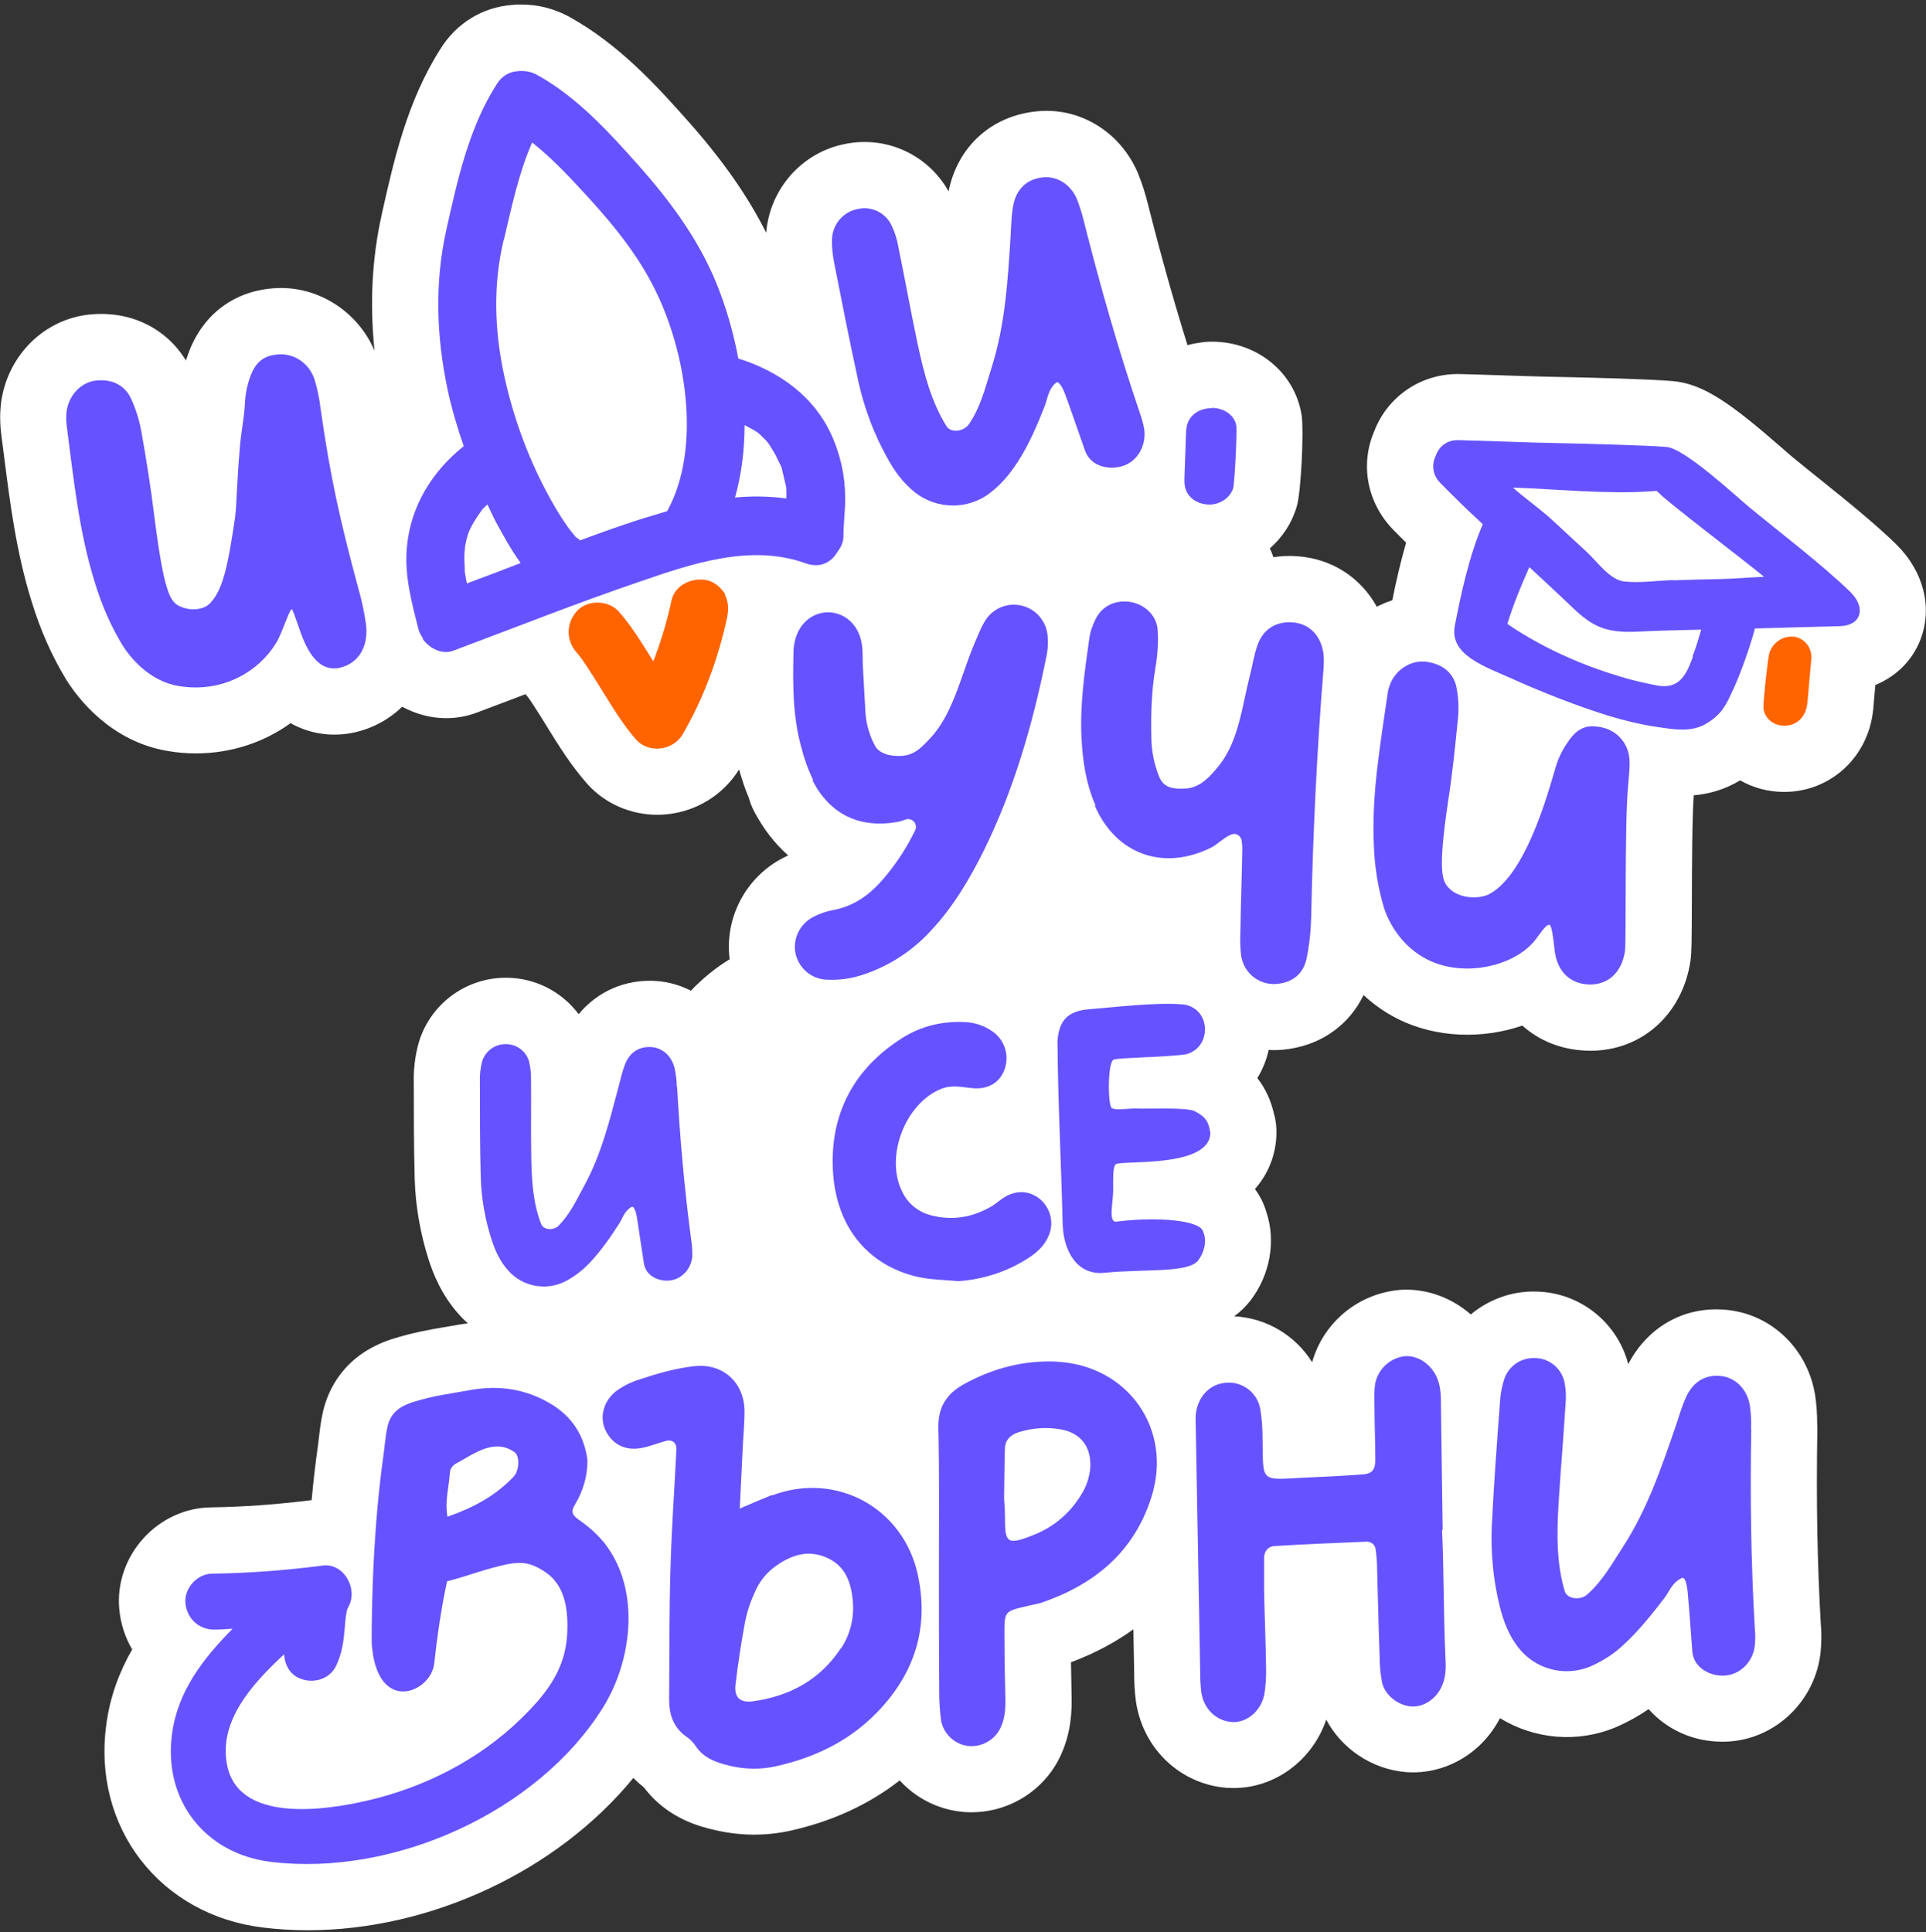 <svg width="305" height="306" viewBox="0 0 305 306" fill="none" xmlns="http://www.w3.org/2000/svg">
<rect x="0" y="0" width="305" height="306" fill="#333333" stroke="none"/>
<g clip-path="url(#clip0_64_2744)">
<path d="M300.372 86.282C296.829 82.826 292.151 79.075 288.016 75.755C286.522 74.558 285.091 73.41 283.782 72.325C283.412 72.016 282.869 71.547 282.215 70.967C274.229 63.995 269.822 60.811 264.996 60.366C261.811 60.046 249.839 59.749 247.975 59.725C244.864 59.675 241.643 59.564 238.532 59.466C236.101 59.379 233.657 59.305 231.237 59.243C225.165 59.083 219.808 62.687 217.648 68.24C215.352 73.546 216.463 79.593 220.622 83.888C221.388 84.653 222.054 85.332 222.671 85.949C221.782 89.009 221.079 92.107 220.486 95.068C219.635 95.34 218.82 95.686 218.03 96.093C215.475 91.453 210.883 88.442 205.329 88.084C204.07 87.997 202.836 88.059 201.651 88.244C201.49 87.763 201.305 87.294 201.095 86.837C203.033 85.147 204.527 82.938 205.304 80.371C205.329 80.284 205.354 80.21 205.378 80.124C206.057 77.68 206.489 68.178 206.131 65.784C205.07 59.009 199.096 54.11 191.9 54.11H191.801C191.233 54.11 190.665 54.159 190.11 54.258C189.406 54.344 188.727 54.48 188.049 54.653C185.913 47.816 183.852 40.498 181.828 32.489C181.433 30.848 180.927 29.256 180.285 27.627C180.248 27.528 180.198 27.417 180.161 27.318C177.322 20.753 170.793 16.866 163.992 17.655C156.907 18.42 151.624 23.283 150.217 30.305C146.97 24.504 140.367 21.456 133.825 22.801C127.012 24.122 121.889 29.91 121.334 36.87C118.47 31.144 114.52 25.467 109.052 19.284C104.214 13.854 98.203 7.104 90.105 2.637C90.044 2.6 89.982 2.575 89.92 2.538C87.624 1.341 85.18 0.724 82.638 0.724C82.107 0.712 81.589 0.724 81.07 0.786C76.368 1.156 72.269 3.673 69.727 7.783C64.456 16.076 62.358 25.442 60.507 33.711L60.408 34.179C58.902 40.992 58.544 48.149 59.309 55.541C56.655 49.322 50.397 45.311 43.782 45.632C37.24 45.94 32.179 49.679 29.883 55.837C29.723 56.245 29.587 56.664 29.451 57.096C26.279 51.913 20.564 49.149 14.158 49.815C7.048 50.556 1.321 56.171 0.21 63.476C0.198 63.575 0.185 63.674 0.173 63.76C-0.024 65.34 -0.024 66.944 0.173 68.561C0.173 68.61 0.173 68.647 0.185 68.696C0.333 69.807 0.469 70.93 0.617 72.041C1.58 79.618 2.568 87.467 5.012 95.278C6.369 99.721 8.196 103.867 10.455 107.582C10.492 107.631 10.517 107.681 10.554 107.742C12.356 110.605 17.515 117.417 26.55 118.935C28.056 119.194 29.55 119.318 31.031 119.318C36.524 119.318 41.745 117.615 46.016 114.53C49.361 116.418 53.014 116.702 56.174 115.986C56.223 115.986 56.273 115.961 56.322 115.949C59.235 115.258 61.728 113.839 63.691 111.926C65.851 113.098 68.233 113.74 70.64 113.74C72.269 113.74 73.911 113.456 75.491 112.864C78.071 111.901 80.638 110.914 83.218 109.939C83.255 109.988 83.28 110.025 83.329 110.075L83.465 110.235C83.613 110.445 83.761 110.642 83.921 110.84C83.921 110.84 83.921 110.84 83.921 110.852C84.057 111.062 84.193 111.272 84.341 111.469C85.094 112.617 85.822 113.789 86.563 114.986L86.896 115.529C88.562 118.22 90.451 121.255 93.006 124.155C95.808 127.278 99.869 129.042 104.103 129.042C104.584 129.042 105.078 129.018 105.559 128.968C110.287 128.512 114.545 125.883 117.038 121.86C117.47 123.415 117.976 124.921 118.581 126.352C118.779 127.08 119.05 127.784 119.408 128.462C120.852 131.239 122.679 133.584 124.802 135.472C124.531 135.595 124.271 135.731 124.012 135.867C118.087 138.927 114.718 145.357 115.545 151.922C113.372 153.242 111.311 154.908 109.41 156.895C107.756 156.056 105.942 155.513 104.004 155.365C99.104 155.007 94.598 157.006 91.636 160.622C89.019 157.105 84.835 154.884 80.256 154.847C80.194 154.847 80.144 154.847 80.083 154.847C73.319 154.847 67.443 159.586 66.036 166.212C65.654 167.965 65.481 169.717 65.53 171.445C65.53 176.468 65.53 181.663 65.678 186.846C65.814 191.054 66.542 195.287 67.875 199.483C68.604 201.717 69.887 205.036 72.603 208.084C73.072 208.627 73.578 209.121 74.096 209.59C73.603 209.652 73.097 209.701 72.591 209.8C71.875 209.936 71.196 210.047 70.529 210.158C68.159 210.553 65.481 211.009 62.136 212.058C62.099 212.07 62.049 212.083 62.012 212.095C54.335 214.613 51.928 220.252 51.163 223.498C50.792 225.102 50.632 226.583 50.496 227.768C50.447 228.2 50.397 228.619 50.336 229.051C49.928 231.914 49.608 234.79 49.348 237.579C43.942 238.257 38.597 238.652 33.426 238.726C29.414 238.763 25.526 240.528 22.736 243.601C19.91 246.698 18.515 250.808 18.885 254.819C19.095 257.163 19.823 259.335 20.934 261.223C18.947 264.679 17.416 268.652 16.824 273.194C15.762 281.03 17.7 288.62 22.267 294.543C26.847 300.479 33.685 304.28 41.523 305.255C43.905 305.551 46.312 305.699 48.731 305.699C68.221 305.699 88.229 296.32 100.301 281.573C100.881 282.166 101.461 282.672 101.992 283.091C105.72 288.077 111.077 289.335 113.101 289.804C115.174 290.298 117.297 290.557 119.421 290.557C121.346 290.557 123.272 290.347 125.135 289.94C131.825 288.447 137.627 285.757 142.478 281.968C144.983 284.72 148.452 286.546 152.352 286.941C152.426 286.941 152.5 286.954 152.562 286.966C152.994 287.003 153.414 287.015 153.833 287.015C159.956 287.015 165.572 283.412 168.053 277.822C169.633 274.329 169.756 270.911 169.694 268.615C169.682 267.653 169.657 266.678 169.645 265.715C169.633 264.901 169.608 264.086 169.596 263.26C173.484 261.816 176.73 260.014 179.482 258.039C179.519 260.323 179.569 262.606 179.606 264.901C179.606 266.518 179.692 267.961 179.865 269.294C179.865 269.356 179.877 269.418 179.89 269.479C181.001 276.995 186.962 282.622 194.381 283.153C194.43 283.153 194.479 283.153 194.529 283.153C194.813 283.165 195.084 283.177 195.368 283.177C201.947 283.177 207.872 278.735 210.019 272.342C212.451 276.933 217.216 280.179 222.597 280.648C222.671 280.648 222.745 280.648 222.807 280.66C228.892 281.067 234.693 277.637 237.532 272.108C242.963 275.44 249.789 276.106 255.924 273.527C255.985 273.502 256.047 273.478 256.097 273.453C257.886 272.663 259.54 271.738 261.071 270.676C263.885 273.86 268.069 275.835 272.686 275.835C273.007 275.835 273.34 275.835 273.673 275.81C281.24 275.403 287.535 269.294 288.312 261.606C288.46 260.1 288.473 258.595 288.337 257.126C287.781 247.599 287.609 237.579 287.794 226.484C287.794 226.164 287.794 225.843 287.769 225.522C287.769 223.979 287.67 222.474 287.448 220.993C286.35 214.045 281.116 208.652 274.414 207.578C274.377 207.578 274.327 207.566 274.29 207.554C267.391 206.529 261.133 209.75 257.849 216.044C256.208 209.713 250.678 205.073 244.136 204.592C239.952 204.246 235.952 205.629 232.916 208.171C229.929 205.567 226.066 204.098 222.103 204.259C221.918 204.259 221.745 204.283 221.56 204.296C214.981 204.925 209.575 209.467 207.785 215.736C205.144 211.503 200.577 208.726 195.442 208.467C196.38 207.788 197.257 206.949 198.047 205.937C201.157 201.852 202.083 196.484 200.528 191.93C200.133 190.585 199.528 189.376 198.725 188.315C201.256 185.452 202.219 181.996 202.132 178.936C202.107 178.023 201.959 177.146 201.725 176.307C201.219 174.172 200.355 172.321 199.108 170.742C199.947 169.384 200.552 167.878 200.91 166.274C201.182 166.286 201.453 166.311 201.725 166.311C202.576 166.311 203.441 166.237 204.292 166.101C209.538 165.287 213.759 162.128 215.932 157.586C217.425 158.981 219.215 160.289 221.35 161.363C227.399 164.398 234.768 164.596 241.075 162.424C243.704 164.781 247.123 166.2 251.036 166.385C251.307 166.398 251.591 166.41 251.863 166.41C259.96 166.41 266.415 160.672 267.699 152.206C267.711 152.107 267.724 151.996 267.736 151.897C267.884 150.7 267.897 149.232 267.921 142.926C267.934 137.582 267.958 129.647 268.218 125.957C270.538 125.747 273.056 125.106 275.562 123.588C277.574 124.735 279.919 125.402 282.412 125.414C282.474 125.414 282.523 125.414 282.585 125.414C289.016 125.414 294.595 121.07 296.224 114.702C296.483 113.678 296.644 112.642 296.706 111.593C296.817 110.309 296.903 109.31 296.977 108.495C300.236 107.138 302.815 104.657 304.099 101.35C306.074 96.302 304.667 90.552 300.347 86.269L300.372 86.282Z" fill="white"/>
<path d="M122.186 236.789C120.729 237.369 119.31 237.986 117.149 238.911C117.322 235.32 117.458 232.581 117.594 229.779C117.68 227.657 117.902 225.571 117.902 223.449C117.853 218.932 114.459 215.871 109.99 216.365C107.028 216.674 104.152 217.513 101.326 218.451C100.005 218.845 98.721 219.475 97.573 220.314C95.586 221.869 94.919 224.386 95.845 226.423C96.857 228.644 98.894 229.792 101.461 229.347C102.831 229.125 104.152 228.545 105.485 228.2C106.46 227.928 107.213 228.558 107.114 229.619C106.806 235.777 106.362 241.898 106.189 248.056C105.967 255.102 106.016 262.1 105.967 269.146C105.967 271.54 106.633 273.626 108.756 275.082C109.336 275.477 109.818 276.008 110.213 276.588C111.496 278.488 113.484 279.154 115.557 279.648C117.939 280.228 120.457 280.265 122.852 279.734C128.999 278.365 134.479 275.748 138.898 271.182C144.823 265.074 147.156 257.842 145.354 249.426C143.058 238.788 132.406 232.988 122.247 236.838L122.198 236.789H122.186ZM133.146 261.063C129.826 266.073 125.012 268.64 119.223 269.442C117.149 269.714 116.224 268.776 116.483 266.74C116.878 263.42 117.372 260.137 117.989 256.855C118.297 255.3 118.779 253.794 119.445 252.375C120.149 250.561 121.396 249.006 123.025 247.895C125.456 246.217 128.061 245.415 130.937 246.698C133.85 247.982 134.776 250.549 135.047 253.523C135.306 256.176 134.652 258.842 133.196 261.051H133.146V261.063Z" fill="#6653FF"/>
<path d="M167.472 215.649C162.263 215.39 157.437 216.624 152.846 219.105C149.883 220.697 148.513 222.832 148.6 226.238C148.772 233.593 148.686 240.997 148.686 248.34C148.686 254.856 148.686 261.322 148.735 267.838C148.735 269.43 148.822 270.985 149.044 272.577C149.488 274.699 151.253 276.304 153.413 276.526C155.573 276.699 157.61 275.514 158.499 273.515C159.165 272.059 159.252 270.454 159.202 268.862C159.153 265.901 159.067 262.877 159.067 259.915C159.067 254.769 158.709 255.312 163.708 254.115C164.066 254.029 164.411 253.979 164.72 253.893C173.162 251.055 179.519 245.921 182.309 237.196C185.802 226.435 178.68 216.242 167.374 215.662H167.46L167.472 215.649ZM171.151 236.826C169.472 239.578 166.991 241.7 164.041 242.947C159.363 244.847 159.141 244.452 159.141 240.022C159.141 238.961 159.054 237.899 159.005 237.369C159.054 234.407 159.054 231.914 159.141 229.483C159.141 228.064 160.029 227.225 161.301 226.83C163.51 226.126 165.806 225.991 168.065 226.386C171.249 227.003 172.842 229.224 172.656 232.457C172.521 234.049 171.99 235.555 171.114 236.888L171.163 236.838L171.151 236.826Z" fill="#6653FF"/>
<path d="M228.46 242.28C228.374 235.765 228.287 229.249 228.189 222.745C228.189 221.19 228.189 219.598 227.522 218.093C226.596 216.057 224.609 214.687 222.573 214.773C220.227 214.995 218.289 216.723 217.796 219.031C217.574 220.228 217.66 221.462 217.66 222.708C217.66 225.547 217.796 228.336 217.796 231.174C217.796 232.815 217.265 233.432 215.623 233.519C212.661 233.741 209.662 233.876 206.699 234.012C199.454 234.37 200.071 234.901 199.935 227.891C199.935 226.299 199.849 224.744 199.577 223.152C199.133 220.623 196.837 218.808 194.27 218.981C191.752 219.117 189.851 220.931 189.406 223.683C189.32 224.386 189.32 225.102 189.357 225.806C189.579 238.837 189.838 251.807 190.061 264.839C190.061 265.901 190.11 266.962 190.233 267.986C190.628 270.689 192.616 272.552 195.097 272.725C197.442 272.861 199.688 270.997 200.219 268.344C200.441 266.974 200.528 265.555 200.491 264.136C200.441 260.1 200.268 256.028 200.182 251.993V246.723C200.182 245.699 200.799 244.946 201.725 244.86C206.625 244.551 211.538 244.366 216.438 244.156C217.191 244.156 217.808 244.687 217.857 245.44C217.993 246.501 218.08 247.525 218.08 248.587C218.215 253.153 218.302 257.719 218.475 262.322C218.475 263.741 218.61 265.111 218.87 266.493C219.351 268.529 221.437 270.084 223.461 270.257C225.498 270.393 227.485 269.023 228.361 266.974C229.028 265.469 228.979 263.877 228.892 262.322C228.584 255.633 228.67 248.944 228.361 242.293H228.411L228.46 242.28Z" fill="#6653FF"/>
<path d="M277.29 226.336C277.339 225.09 277.29 223.856 277.117 222.659C276.722 220.129 274.994 218.315 272.785 217.957C270.402 217.599 268.366 218.574 267.169 220.919C266.465 222.338 266.021 223.843 265.539 225.349C263.194 232.173 260.948 238.911 257.01 244.983C255.196 247.772 253.826 250.339 251.308 252.56C250.246 253.486 248.123 253.264 247.777 251.943C246.457 247.464 246.543 242.91 246.802 238.344C247.111 233.074 247.592 227.842 247.901 222.572C248.037 221.375 247.987 220.129 247.765 218.944C247.321 216.822 245.506 215.217 243.346 215.094C240.964 214.872 238.792 216.34 238.137 218.636C237.779 219.833 237.557 221.03 237.52 222.264C237.039 228.73 236.545 235.246 236.237 241.713C236.064 245.921 236.459 250.178 237.471 254.3C238.039 256.645 238.878 258.866 240.347 260.816C243.038 264.358 247.765 265.641 251.875 263.914C253.776 263.074 255.541 261.964 257.047 260.545C259.516 258.286 261.602 255.67 263.626 253.017C264.379 252.005 264.774 250.672 266.317 249.919C266.49 249.87 266.675 249.919 266.761 250.092C267.292 250.931 267.292 252.93 267.514 255.139L267.996 261.606C268.255 264.222 270.909 265.506 273.118 265.37C275.55 265.234 277.623 263.198 277.895 260.582C277.981 259.693 277.981 258.805 277.895 257.965C277.278 247.426 277.142 236.875 277.327 226.336H277.278H277.29Z" fill="#6653FF"/>
<path d="M95.672 244.28C95.672 244.28 95.499 244.107 95.364 243.971C94.882 243.391 94.388 242.91 93.821 242.379C93.734 242.293 93.648 242.206 93.561 242.157C93.117 241.762 92.586 241.355 92.105 241.009C91.969 240.923 91.846 240.787 91.661 240.701C90.648 239.948 90.34 239.467 91.043 238.307C92.327 236.184 93.031 233.79 93.031 231.31C92.549 227.361 90.599 224.349 87.192 222.313C83.255 219.969 79.021 219.339 74.504 220.141C71.406 220.721 68.801 220.98 65.271 222.091C63.234 222.758 61.864 223.819 61.383 225.855C61.025 227.41 60.938 229.002 60.716 230.544C58.68 244.897 58.865 260.236 58.865 260.273C59.655 271.701 68.283 268.072 68.764 263.457C69.245 259.076 69.863 254.732 70.801 250.438C74.072 249.599 75.442 248.932 79.33 247.957C82.243 247.254 83.885 247.254 86.538 249.105C86.847 249.327 87.118 249.549 87.378 249.808C87.822 250.253 88.303 250.833 88.748 251.709C89.859 253.93 89.945 256.719 89.809 258.977C89.451 264.605 86.365 268.418 82.514 272.182C75.837 278.698 67.221 283.079 58.161 285.164C51.484 286.719 37.61 288.793 35.931 279.364C34.697 272.589 39.77 266.826 44.991 262.001C45.078 263.506 45.781 265.012 47.25 265.715C49.373 266.74 52.113 266.073 53.212 263.852C54.224 261.766 54.446 259.681 54.631 257.422C54.631 257.065 54.681 256.719 54.718 256.312C54.668 257.682 54.718 256.361 54.767 256.003C54.816 255.608 54.903 255.251 54.989 254.856C55.075 254.72 55.125 254.596 55.211 254.411C56.717 251.622 54.458 247.501 51.101 247.945C45.263 248.698 39.437 249.142 33.561 249.228C31.265 249.228 29.142 251.536 29.365 253.881C29.587 256.312 31.488 258.138 34.006 258.089C34.931 258.089 35.907 258.003 36.832 257.953C32.191 262.655 28.13 267.838 27.242 274.613C25.822 285.066 32.45 293.581 42.843 294.864C62.16 297.258 85.045 287.114 95.475 270.454C100.029 263.186 101.523 251.98 95.87 244.576C95.82 244.489 95.734 244.403 95.697 244.354V244.267L95.672 244.28ZM81.786 233.161C81.65 233.469 81.428 233.778 81.206 234C78.379 236.925 74.936 238.788 70.862 240.207C70.418 237.64 71.122 235.419 71.257 233.161C71.307 232.63 71.615 232.186 72.047 231.877C74.923 230.372 78.194 227.669 81.465 229.977C82.218 230.507 82.218 232.198 81.774 233.124V233.173L81.786 233.161Z" fill="#6653FF"/>
<path d="M107.188 172.099C107.151 171.136 107.052 170.199 106.843 169.224C106.398 167.286 104.942 165.966 103.214 165.83C101.313 165.694 99.794 166.558 99.005 168.496C98.56 169.631 98.276 170.853 97.968 172.062C96.524 177.529 95.203 182.885 92.475 187.87C91.228 190.153 90.303 192.227 88.476 194.102C87.686 194.905 86.057 194.831 85.686 193.831C84.378 190.437 84.205 186.883 84.131 183.317C84.057 179.195 84.131 175.085 84.094 170.964C84.094 169.989 84.02 169.063 83.785 168.125C83.341 166.496 81.823 165.361 80.132 165.361C78.268 165.324 76.651 166.607 76.268 168.434C76.059 169.372 75.96 170.334 75.997 171.309C75.997 176.394 75.997 181.478 76.133 186.538C76.231 189.82 76.824 193.115 77.824 196.262C78.416 198.064 79.169 199.754 80.44 201.174C82.724 203.802 86.513 204.493 89.587 202.901C91.031 202.136 92.315 201.137 93.413 199.964C95.203 198.064 96.696 195.917 98.103 193.708C98.622 192.881 98.869 191.807 100.004 191.153C100.14 191.079 100.276 191.153 100.35 191.252C100.831 191.906 100.942 193.436 101.214 195.127L101.979 200.149C102.325 202.186 104.497 203.025 106.188 202.778C108.052 202.531 109.57 200.84 109.644 198.767C109.644 198.076 109.607 197.385 109.509 196.731C108.41 188.561 107.682 180.367 107.225 172.136H107.188V172.099Z" fill="#6653FF"/>
<path d="M159.128 189.573C158.338 190.018 157.647 190.721 156.82 191.165C153.858 192.831 150.71 193.35 147.365 192.449C145.366 191.93 143.712 190.548 142.848 188.673C140.12 183.132 143.366 174.728 149.056 172.444C150.784 171.753 152.401 172.198 154.092 172.346C156.684 172.556 158.474 171.309 159.165 169.125C159.82 166.978 159.03 164.633 157.166 163.349C155.895 162.449 154.376 161.93 152.821 161.869C149.303 161.696 145.983 162.461 142.984 164.324C135.146 169.236 131.356 176.542 131.912 185.6C132.504 195.016 138.083 200.544 145.267 202.21C147.378 202.692 149.575 202.692 151.76 202.901C155.833 202.63 159.77 201.309 163.177 199.026C164.485 198.125 165.559 197.052 166.139 195.534C166.905 193.596 166.349 191.387 164.794 189.993C163.202 188.611 161.103 188.401 159.165 189.549L159.128 189.586V189.573Z" fill="#6653FF"/>
<path d="M191.64 179.257C191.369 177.529 190.813 176.838 189.295 176.036C188.197 175.308 181.939 175.653 179.532 175.554C178.322 175.591 176.668 175.863 176.051 175.48C175.434 175.098 175.36 168.113 176.396 167.804C177.433 167.496 184.777 167.422 187.789 166.978C191.924 165.941 191.825 159.82 187.542 159.092C183.16 158.672 176.359 159.536 171.978 159.882C168.941 160.264 167.694 161.782 167.46 164.867C167.534 174.555 168.052 184.279 168.287 193.967C168.423 197.94 170.422 201.988 174.841 201.581C181.469 200.927 188.159 201.655 189.752 199.606C190.653 198.434 191.196 196.558 190.542 195.102C190.196 193.239 183.222 192.646 176.804 193.473C175.458 193.646 176.285 190.425 176.285 188.487C176.285 186.932 176.187 184.859 176.668 184.403C177.396 183.675 191.85 185.131 191.677 179.244H191.64V179.257Z" fill="#6653FF"/>
<path d="M128.678 123.637C131.479 129.005 136.108 131.214 142.082 130.178C142.576 130.116 143.02 129.906 143.514 129.758C143.958 129.647 144.489 129.807 144.773 130.178C145.069 130.548 145.131 131.079 144.933 131.473C143.749 133.942 142.267 136.274 140.539 138.409C138.28 141.235 135.651 143.456 131.948 144.123C130.875 144.332 129.801 144.69 128.801 145.209C126.764 146.27 125.592 148.467 125.925 150.75C126.345 153.205 128.418 155.081 130.936 155.155C132.788 155.242 134.664 155.019 136.417 154.439C140.687 153.094 144.514 150.614 147.513 147.294C150.957 143.604 153.512 139.285 155.758 134.781C160.56 125.069 163.522 114.752 165.67 104.164C165.954 102.892 166.016 101.609 165.855 100.313C165.51 98.166 163.917 96.401 161.77 95.908C159.622 95.402 157.412 96.278 156.178 98.043C155.363 99.252 154.857 100.683 154.265 102.029C152.216 106.854 150.957 113.049 147.316 116.911C145.785 118.528 144.563 119.886 141.959 119.713C140.194 119.676 139.033 118.948 138.626 118.22C137.725 116.578 137.194 114.777 137.059 112.913C136.91 110.507 136.799 108.113 136.651 105.669C136.577 104.373 136.688 103.053 136.441 101.794C135.911 98.882 133.751 97.006 131.146 96.969C128.529 96.969 126.369 98.919 125.826 101.732C125.715 102.263 125.641 102.831 125.653 103.411C125.542 108.421 125.53 113.468 126.888 118.331C127.332 120.12 127.962 121.885 128.764 123.526L128.665 123.649L128.678 123.637Z" fill="#6653FF"/>
<path d="M173.36 127.574C176.705 135.311 184.197 137.977 191.751 134.262C192.887 133.695 193.775 132.633 195.034 132.152C195.343 132.029 195.701 132.053 195.96 132.202C196.269 132.35 196.466 132.621 196.59 132.942C196.701 133.522 196.75 134.151 196.725 134.719C196.651 138.977 196.491 143.271 196.429 147.529C196.367 148.812 196.392 150.145 196.553 151.441C196.799 152.823 197.54 154.057 198.688 154.871C199.799 155.674 201.243 156.019 202.625 155.772C204.897 155.439 206.378 154.094 206.884 151.934C207.34 149.787 207.575 147.529 207.637 145.32C207.908 132.165 208.538 118.972 209.599 105.842C209.649 104.916 209.686 103.978 209.513 103.09C208.982 100.4 207.155 98.721 204.637 98.561C202.033 98.388 199.984 99.671 199.108 102.251C198.552 103.818 198.33 105.496 197.898 107.113C196.701 111.852 196.133 117.368 193.072 121.206C191.8 122.786 190.208 124.661 187.937 124.871C185.271 125.056 184.197 124.513 183.555 122.983C182.802 121.083 182.37 119.071 182.333 117.023C182.247 113.296 182.333 109.618 182.95 105.916C183.308 103.892 183.456 101.856 183.333 99.807C183.185 97.45 181.272 95.722 179.038 95.34C176.668 94.957 174.545 95.92 173.471 98.092C172.977 99.091 172.619 100.14 172.483 101.239C171.755 106.397 171.014 111.543 171.261 116.751C171.434 120.49 171.977 124.143 173.495 127.586H173.36V127.574Z" fill="#6653FF"/>
<path d="M283.955 100.844C282.412 100.683 280.77 101.708 280.202 103.374C279.943 104.25 279.215 111.087 279.252 112.111C279.4 113.715 280.795 114.937 282.523 114.925C284.251 114.962 285.621 113.876 286.065 112.16C286.176 111.716 286.238 111.284 286.263 110.84C286.954 102.707 286.868 104.62 286.855 103.954C286.756 102.263 285.584 101.004 283.905 100.794L283.942 100.844H283.955Z" fill="#FF6400"/>
<path d="M274.537 109.05C275.87 106.052 276.956 102.917 277.857 99.758V99.536C281.276 99.437 288.016 99.264 291.422 99.165C294.706 99.055 295.582 96.302 293.052 93.785C288.657 89.49 281.869 84.332 277.141 80.432C274.845 78.544 266.884 71.078 263.934 70.794C261.515 70.547 250.554 70.251 247.814 70.202C242.198 70.116 236.594 69.844 230.978 69.708C229.028 69.659 227.83 70.807 227.361 72.201C226.719 73.497 226.781 75.151 228.089 76.496C230.669 79.1 232.101 80.506 234.816 83.024C232.73 87.8 231.373 93.945 230.385 99.091C229.497 103.707 235.039 105.521 239.371 107.458C244.099 109.593 249.863 111.864 254.8 113.382C257.244 114.122 259.737 114.727 262.28 115.11C265.045 115.505 267.946 116.085 270.402 114.48C272.772 112.999 273.377 111.556 274.512 109.087L274.562 109.05H274.537ZM268.094 104.003C267.736 104.916 267.427 105.829 266.909 106.656C265.995 108.125 264.761 108.952 262.527 108.581C260.33 108.162 258.145 107.668 256.059 106.99C252.085 105.78 248.221 104.225 244.555 102.312C242.963 101.486 241.371 100.56 239.815 99.56C239.47 99.326 239.174 99.129 238.828 98.894C238.828 98.894 238.742 98.845 238.705 98.795C239.643 95.735 240.889 92.736 242.185 89.824C244.012 91.502 245.827 93.193 247.653 94.92C249.641 96.784 251.406 98.734 254.109 99.573C256.553 100.313 259.083 100.029 261.564 99.931C264.181 99.832 266.798 99.783 269.402 99.721C268.982 101.165 268.563 102.609 268.007 104.003H268.094ZM264.959 91.872C262.441 91.934 259.676 92.378 257.158 92.082C254.911 91.798 252.924 88.947 251.319 87.454C249.418 85.677 247.468 83.9 245.555 82.123C244.074 80.766 241.074 78.581 239.593 77.224C246.259 77.446 254.627 78.297 261.293 77.816C261.651 77.829 261.959 77.754 262.317 77.73C262.441 77.829 262.576 77.964 262.737 78.1C263.662 79.211 277.45 89.713 279.363 91.354C277.586 91.403 274.524 91.662 272.759 91.699C270.143 91.749 267.538 91.811 264.921 91.909L264.971 91.872H264.959Z" fill="#6653FF"/>
<path d="M243.037 148.985C243.839 147.961 244.852 146.282 245.407 146.48C245.802 146.628 246.098 149.701 246.16 150.244C246.481 153.724 248.505 155.772 251.554 155.908C254.603 156.044 256.812 154.069 257.331 150.639C257.553 148.824 257.257 130.671 257.824 124.452C257.935 122.995 258.133 121.589 258.034 120.157C257.837 117.714 256.072 115.714 253.714 115.208C251.394 114.702 249.999 115.208 248.579 117.097C247.728 118.257 246.999 119.552 246.543 120.898C245.827 122.909 242.173 138.347 235.779 141.63C234.372 142.358 231.052 142.469 229.324 140.519C228.361 139.409 227.682 137.866 229.361 126.636C230.003 122.539 230.422 118.392 230.83 114.246C231.052 112.481 231.003 110.667 230.645 108.865C230.176 106.496 228.386 105.213 226.053 104.83C223.72 104.447 221.313 105.805 220.289 108.014C219.992 108.668 219.783 109.359 219.709 110.075C218.585 117.96 217.191 125.784 217.561 133.794C217.66 137.212 218.215 140.606 219.203 143.901C219.857 145.887 221.844 149.886 226.078 151.984C231.83 154.871 239.742 153.033 243.037 148.973V148.985Z" fill="#6653FF"/>
<path d="M161.116 73.238C162.942 70.436 164.251 67.339 165.46 64.266C165.905 63.106 165.979 61.687 167.225 60.613C167.374 60.49 167.571 60.527 167.695 60.687C168.447 61.378 168.941 63.254 169.719 65.352L171.867 71.485C172.817 73.941 175.718 74.484 177.828 73.793C180.149 73.053 181.593 70.523 181.186 67.882C181.025 67.006 180.778 66.154 180.494 65.364C177.1 55.381 174.212 45.224 171.632 35.006C171.348 33.797 170.978 32.662 170.521 31.489C169.509 29.132 167.324 27.836 165.115 28.096C162.683 28.355 160.992 29.86 160.474 32.44C160.165 33.97 160.128 35.574 160.054 37.141C159.597 44.361 159.202 51.419 156.993 58.33C155.981 61.526 155.339 64.328 153.475 67.141C152.673 68.338 150.612 68.647 149.883 67.499C147.427 63.526 146.328 59.108 145.353 54.64C144.255 49.482 143.329 44.286 142.268 39.116C142.07 37.931 141.7 36.746 141.169 35.648C140.206 33.698 138.034 32.612 135.874 33.093C133.529 33.526 131.825 35.525 131.751 37.906C131.726 39.141 131.85 40.387 132.084 41.559C133.343 47.952 134.59 54.307 135.985 60.675C136.923 64.784 138.429 68.795 140.49 72.485C141.638 74.62 143.045 76.52 144.946 78.026C148.464 80.741 153.413 80.741 156.894 77.989C158.536 76.681 159.894 75.126 161.017 73.361L161.128 73.25L161.116 73.238Z" fill="#6653FF"/>
<path d="M191.863 64.649C189.912 64.649 188.345 65.722 187.95 67.45C187.876 67.882 187.802 68.351 187.814 68.758C187.505 76.94 187.542 76.162 187.604 76.779C187.789 78.507 189.27 79.754 191.171 79.889C192.936 80.062 194.776 78.976 195.282 77.31C195.528 76.434 195.923 68.412 195.775 67.401C195.516 65.772 193.825 64.587 191.875 64.599V64.636L191.863 64.649Z" fill="#6653FF"/>
<path d="M46.275 96.537C46.608 97.191 47.496 99.931 47.719 100.474C49.002 103.941 50.866 106.422 53.841 105.755C56.766 105.052 58.408 102.436 57.951 98.808C57.68 96.92 57.272 95.007 56.742 93.18C53.804 82.222 52.347 75.78 50.743 64.55C50.57 63.044 50.249 61.526 49.792 60.033C48.941 57.59 46.694 55.998 44.263 56.121C41.88 56.232 40.535 57.244 39.671 59.54C39.14 60.947 38.832 62.477 38.782 63.995C38.647 66.265 38.177 68.474 37.992 70.745C37.548 75.731 37.437 80.395 37.276 81.444C37.276 81.629 37.215 81.728 37.239 81.864C36.054 89.984 35.227 93.551 33.215 95.587C32.08 96.722 29.821 96.759 28.253 95.908C26.945 95.18 25.933 93.637 24.427 81.654C23.884 77.273 23.193 72.88 22.427 68.561C22.107 66.672 21.539 64.859 20.761 63.131C19.663 60.835 17.564 60.021 15.219 60.268C12.874 60.514 10.936 62.526 10.553 65.081C10.455 65.833 10.467 66.611 10.553 67.364C11.652 75.755 12.491 84.172 15.022 92.267C16.083 95.747 17.515 99.091 19.404 102.201C20.576 104.065 23.575 107.853 28.266 108.643C35.413 109.853 41.115 106.163 43.719 101.843C44.769 100.14 45.978 95.92 46.275 96.586V96.537Z" fill="#6653FF"/>
<path d="M66.925 101.165C66.925 101.165 67.036 101.276 67.061 101.362C68.172 102.781 70.072 103.695 71.788 103.053C81.589 99.388 91.377 95.488 101.301 92.119C109.571 89.268 118.89 86.084 127.555 89.207C129.9 90.058 131.653 89.046 132.615 87.405C133.171 86.677 133.578 85.899 133.566 84.9C133.566 82.802 133.887 80.729 133.837 78.643C133.813 75.323 133.109 72.164 131.776 69.116C128.986 62.773 123.346 58.787 116.915 56.775C116.125 52.542 114.928 48.458 113.397 44.731C110.57 37.845 106.127 31.847 101.202 26.282C96.413 20.913 91.414 15.372 85.02 11.843C84.193 11.399 83.378 11.238 82.601 11.238C82.514 11.263 82.379 11.238 82.28 11.226L82.156 11.263C80.848 11.3 79.54 11.892 78.626 13.385C74.232 20.272 72.418 28.626 70.665 36.475C68.813 44.842 69.11 53.295 70.875 61.662C71.517 64.698 72.418 67.722 73.442 70.659C68.369 74.694 64.938 80.309 64.419 86.85C64.049 91.181 65.184 95.365 66.234 99.536C66.357 100.054 66.616 100.585 66.974 101.091L66.95 101.189L66.925 101.165ZM120.001 68.548C120.001 68.548 120.112 68.61 120.161 68.647C120.346 68.832 120.568 69.005 120.741 69.19C120.976 69.412 121.161 69.634 121.395 69.856C121.395 69.893 121.655 70.165 121.729 70.276C121.864 70.474 122.148 70.905 122.173 70.992C122.383 71.3 122.568 71.671 122.79 72.028C123.123 72.682 123.42 73.337 123.753 73.978L123.79 74.151L123.963 74.879L124.37 76.607L124.469 76.989C124.506 77.113 124.494 77.298 124.506 77.347C124.543 77.89 124.531 78.384 124.518 78.939C121.84 78.581 119.112 78.544 116.396 78.791C117.433 75.126 117.902 71.226 117.915 67.314C118.606 67.746 119.371 68.055 120.025 68.536H119.988L120.001 68.548ZM79.787 37.993C81.008 32.871 82.119 27.454 84.267 22.567C87.513 25.121 90.278 28.145 93.105 31.205C97.474 35.994 101.486 40.955 104.226 46.903C108.719 56.578 111.027 71.152 105.658 80.951C104.177 81.395 102.732 81.827 101.288 82.271C98.129 83.295 94.981 84.418 91.858 85.579C91.624 85.356 91.401 85.183 91.13 85.023C91.105 84.937 91.007 84.875 90.871 84.678C90.476 84.184 90.093 83.727 89.747 83.209C88.513 81.457 87.427 79.569 86.427 77.668C83.428 71.967 81.231 65.833 79.848 59.515C78.305 52.32 78.046 45.138 79.774 37.943V37.98L79.787 37.993ZM76.478 80.519C76.478 80.519 76.232 80.803 76.195 80.864C76.33 80.654 76.466 80.482 76.478 80.519ZM73.664 90.811L73.627 90.638L73.578 90.428C73.528 90.219 73.578 90.021 73.603 89.972C73.553 89.207 73.504 88.442 73.553 87.701C73.578 87.417 73.603 87.146 73.627 86.862C73.627 86.825 73.627 86.492 73.689 86.344C73.664 86.257 73.689 86.208 73.726 86.109C73.751 86.195 73.763 86.233 73.689 86.344C73.751 86.06 73.825 85.764 73.874 85.43C74.022 84.9 74.195 84.307 74.442 83.789C74.442 83.789 74.405 83.838 74.38 83.9C74.59 83.629 74.676 83.234 74.886 82.962C75.207 82.382 75.578 81.839 75.948 81.296C75.948 81.296 76.084 81.086 76.182 80.963L76.318 80.79C76.454 80.618 76.602 80.445 76.75 80.321C76.886 80.148 77.046 80.025 77.194 79.902C77.651 80.84 78.058 81.79 78.54 82.678C79.675 84.776 80.959 87.109 82.453 89.17C79.626 90.256 76.799 91.341 73.948 92.391C73.862 92.045 73.775 91.662 73.738 91.305C73.701 91.132 73.64 90.922 73.652 90.737L73.689 90.86V90.823L73.664 90.811Z" fill="#6653FF"/>
<path d="M114.865 94.155C114.322 93.193 113.224 92.23 112.15 91.934C109.866 91.342 106.929 92.502 106.349 95.056C105.707 98.08 104.83 101.066 103.757 103.966C103.682 104.213 103.559 104.472 103.436 104.731C103.436 104.694 103.399 104.608 103.349 104.571C101.72 101.955 100.066 99.203 98.005 96.87C96.388 95.031 93.129 94.933 91.426 96.71C89.648 98.598 89.587 101.338 91.278 103.3C91.463 103.522 91.66 103.756 91.845 103.978C91.87 104.065 91.993 104.213 92.105 104.324C92.228 104.472 92.314 104.632 92.376 104.719C92.574 104.99 92.734 105.274 92.932 105.546C93.783 106.841 94.598 108.15 95.413 109.458C97.042 112.074 98.696 114.826 100.757 117.158C102.744 119.367 106.571 118.861 108.064 116.368C111.422 110.642 113.755 104.25 115.149 97.771C115.396 96.525 115.384 95.34 114.791 94.168H114.828L114.865 94.155Z" fill="#FF6400"/>
<path d="M73.639 89.947C73.639 89.947 73.651 90.404 73.664 90.626V90.663C73.713 90.058 73.664 89.885 73.639 89.947Z" fill="#6653FF"/>
<path d="M73.763 86.269C73.763 86.455 73.713 86.64 73.713 86.825C73.713 86.862 73.738 86.726 73.763 86.269Z" fill="#6653FF"/>
</g>
<defs>
<clipPath id="clip0_64_2744">
<rect width="305" height="305" fill="white" transform="translate(0 0.724)"/>
</clipPath>
</defs>
</svg>

